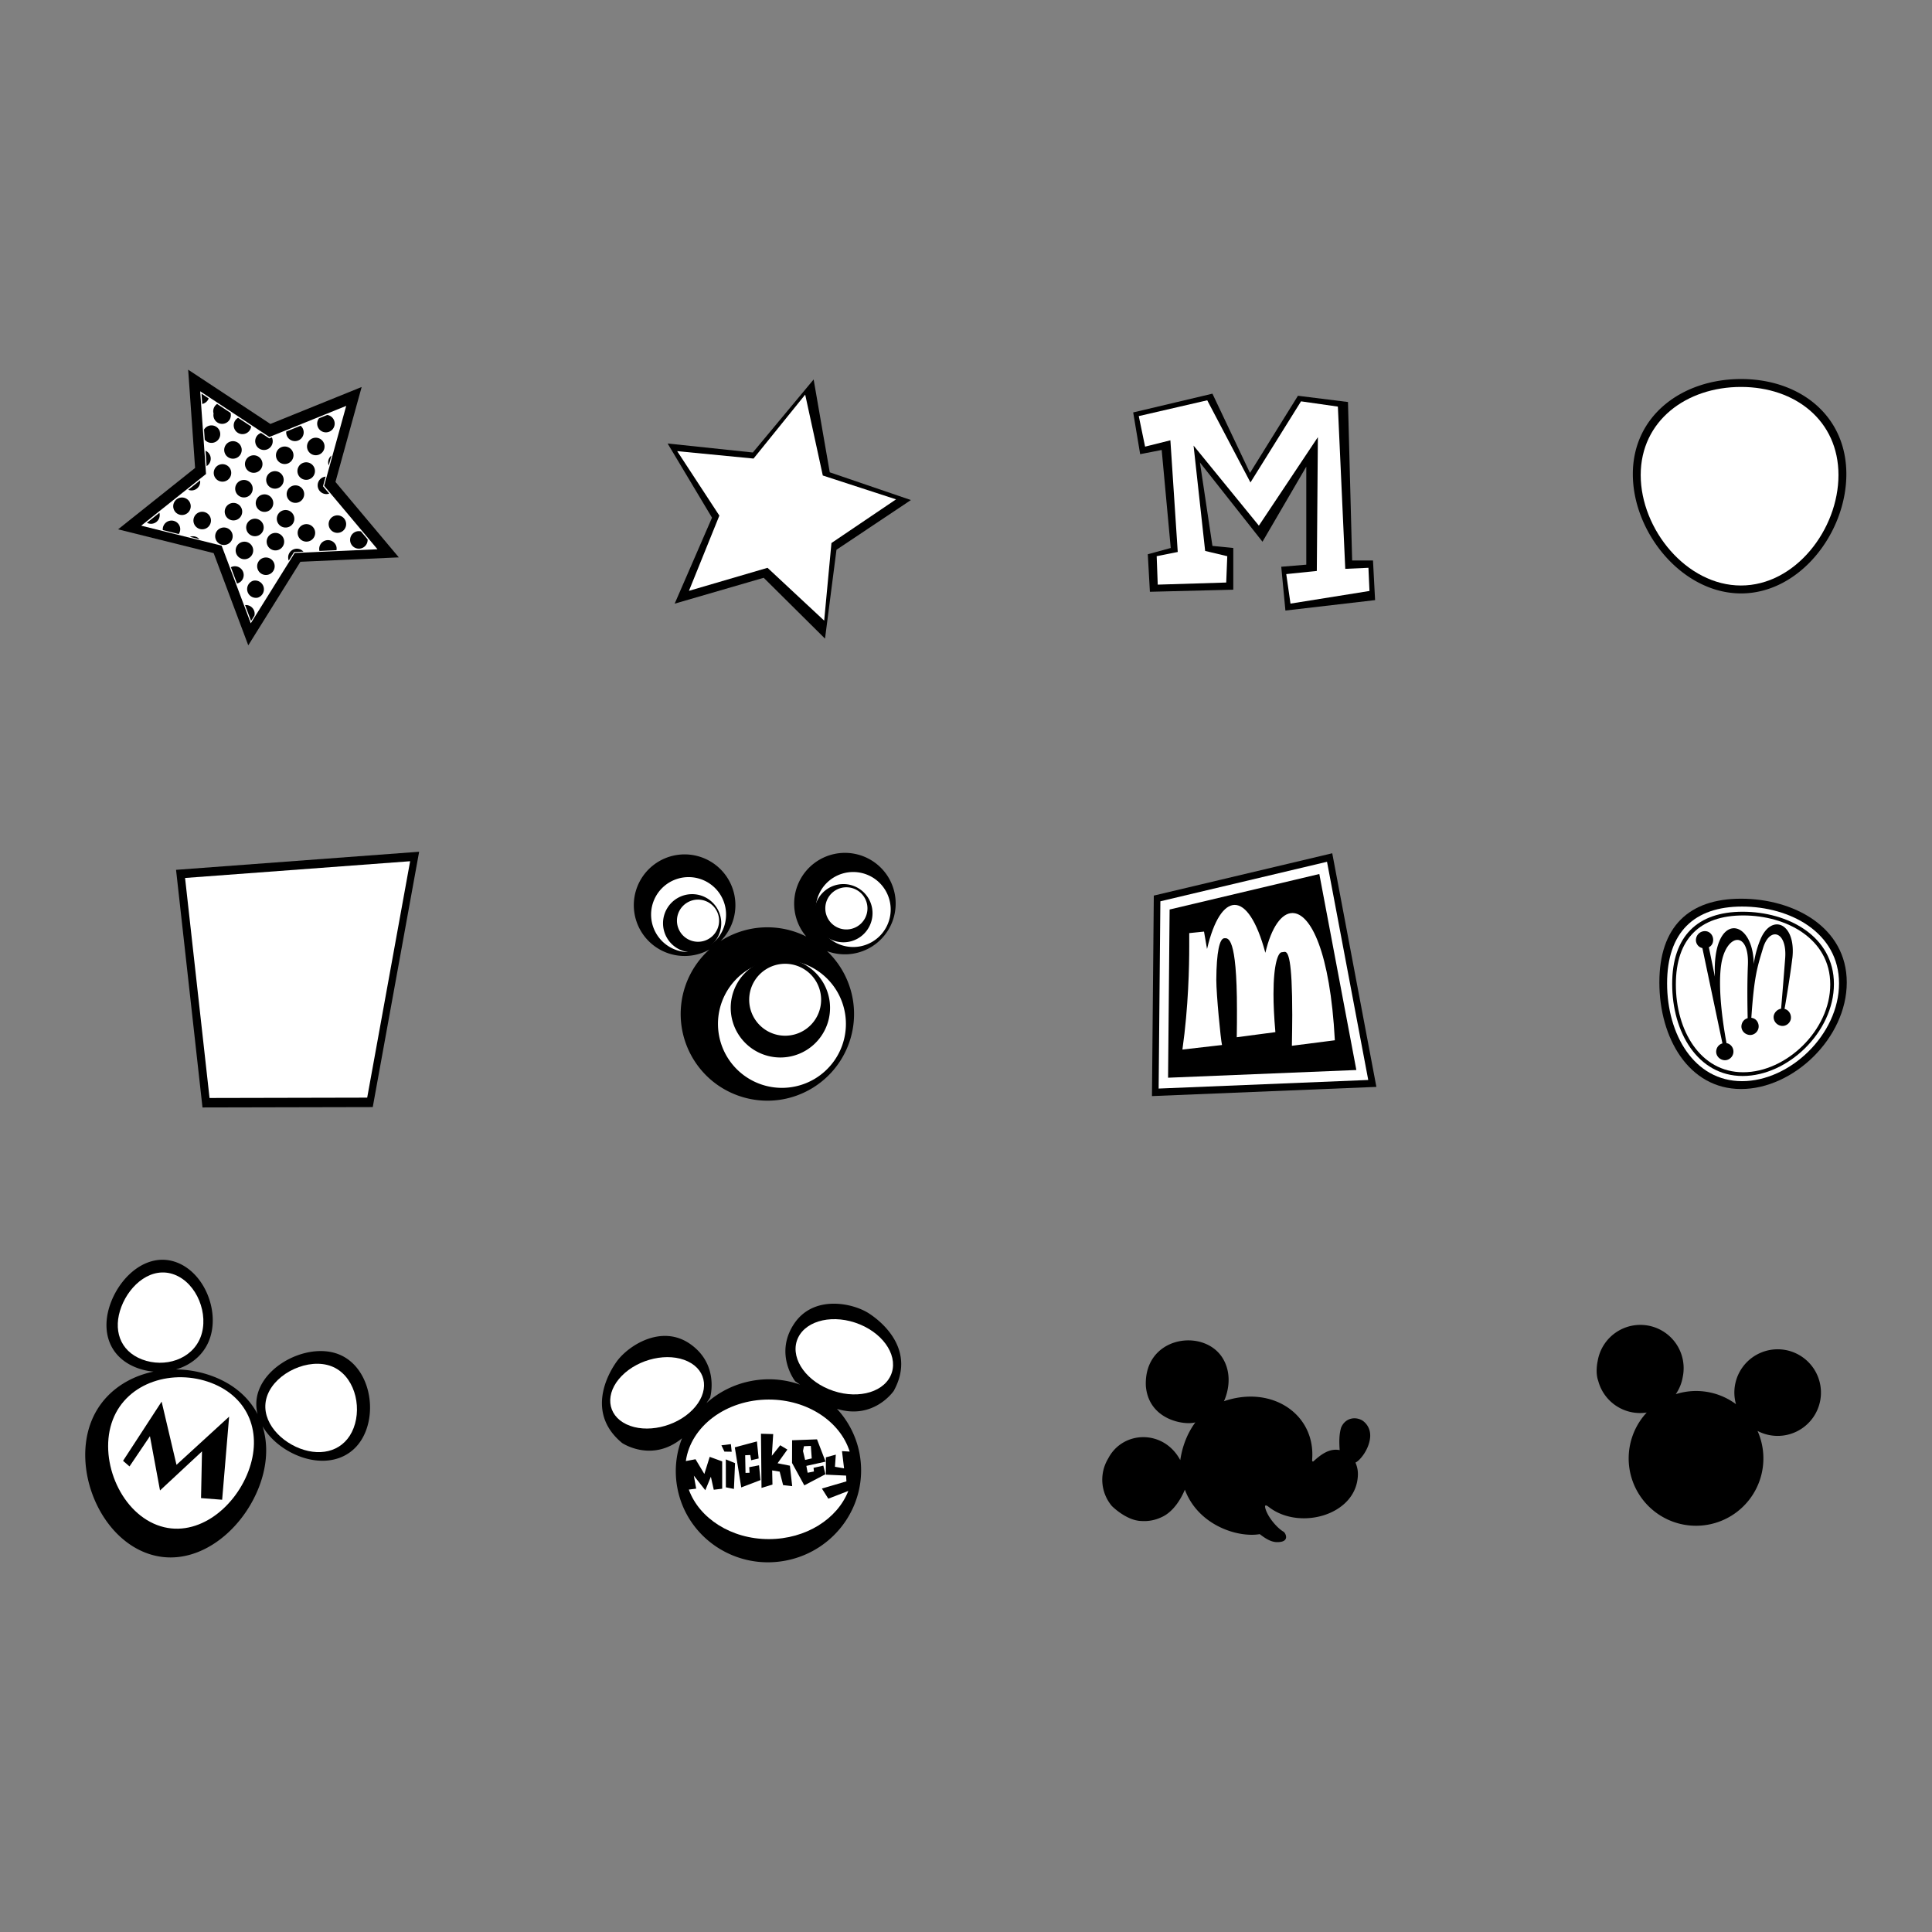 <svg xmlns="http://www.w3.org/2000/svg" width="2500" height="2500" viewBox="0 0 192.756 192.756"><rect x="0" y="0" width="192.756" height="192.756" fill="#808080" stroke="none"/><g fill-rule="evenodd" clip-rule="evenodd"><path fill="#fff" fill-opacity="0" d="M0 0h192.756v192.756H0V0z"/><path d="M159.453 137.761a4.32 4.32 0 0 0 4.84 3.167 6.72 6.72 0 1 0 11.056 1.836 4.32 4.32 0 0 0 6.27-3.117 4.32 4.32 0 0 0-8.524-1.415 4.276 4.276 0 0 0 .104 1.863 6.664 6.664 0 0 0-6.008-.997 4.297 4.297 0 0 0 .699-1.73 4.318 4.318 0 1 0-8.489-1.579c.001 0-.264 1.11.052 1.972zM113.854 151.75a4.016 4.016 0 0 0 2.016-.374c1.119-.488 1.904-1.7 2.344-2.752 1.336 3.572 5.295 4.812 7.469 4.437.33.243.988.777 1.682.796 1.402.037.889-.924.699-1.033-.627-.359-1.594-1.452-1.83-2.374-.014-.082-.115-.464.354-.098 3.02 2.355 8.6.864 8.879-3.015a2.83 2.83 0 0 0-.234-1.417c.402-.156 1.367-1.283 1.467-2.531.09-1.187-.811-1.686-.811-1.686-.748-.414-1.711-.186-2.086.733-.213.703-.195 1.502-.143 2.243-1.023-.202-1.857.431-2.58 1.085-.018.032-.189.161-.166-.152.344-4.518-4.023-7.451-8.803-5.811 0 0 1.121-2.215-.109-4.271-1.871-3.094-7.906-2.217-7.68 2.76.291 3.423 3.92 3.938 4.939 3.617-.828 1.134-1.299 2.402-1.506 3.771-1.646-3.082-5.732-2.979-7.193-.159a4.086 4.086 0 0 0-.453 3.157c.158.598.443 1.126.814 1.571-.001 0 1.427 1.454 2.931 1.503zM115.115 89.353l17.803-4.222 4.404 23.308-22.39.918.183-20.004z"/><path fill="#fff" d="M115.77 89.922l16.626-3.942 4.114 21.769-20.912.857.172-18.684z"/><path d="M116.693 90.742l14.936-3.542 3.695 19.555-18.785.769.154-16.782z"/><path d="M128.891 104.337c.018-1.152.037-2.172.037-3.061 0-5.705-.416-6.31-.756-6.31-.094 0-.189.038-.264.038h-.02c-.359 0-.832 1.134-.832 4.175 0 1.039.057 2.286.189 3.797l-3.854.511c.02-1.002.02-1.908.02-2.721 0-7.443-.908-7.16-1.248-7.16-.49 0-.793 1.398-.812 4.119v.056c0 1.417.436 5.933.568 6.48l-3.949.453c.605-4.27.68-8.331.68-10.314v-1.304l1.475-.151.301 1.738c.682-2.91 1.701-4.401 2.76-4.401 1.076 0 2.191 1.549 3.059 4.779.605-2.569 1.625-3.968 2.703-3.968 1.812 0 3.758 3.873 4.23 12.695l-4.287.549z" fill="#fff"/><path d="M33.75 135.102c-2.792-1.066-6.846.778-7.913 3.57a3.946 3.946 0 0 0-.138 2.418c-.857-1.639-2.345-2.966-4.425-3.76a10.766 10.766 0 0 0-3.713-.702c1.481-.431 2.745-1.433 3.323-2.948 1.066-2.792-.445-6.656-3.237-7.723s-5.51 1.183-6.577 3.975-.227 5.463 2.565 6.529a6.233 6.233 0 0 0 1.683.384c-2.768.576-5.185 2.291-6.242 5.057-1.792 4.693.784 11.232 5.477 13.024 4.693 1.793 9.512-1.921 11.304-6.614.81-2.121.908-4.2.342-6.009.763 1.319 2.136 2.405 3.659 2.986 2.792 1.066 5.583.25 6.649-2.542s.035-6.579-2.757-7.645z"/><path d="M14.176 135.633c2.25.859 4.981.01 5.84-2.24.859-2.249-.359-5.362-2.608-6.222-2.25-.859-4.439.953-5.298 3.202s-.184 4.4 2.066 5.26zM29.926 144.517c2.249.858 4.498.201 5.357-2.049.859-2.249.027-5.301-2.222-6.159-2.25-.859-5.516.627-6.375 2.876s.991 4.472 3.24 5.332zM15.663 152.149c3.781 1.444 7.664-1.548 9.107-5.329 1.444-3.78.088-7.402-3.693-8.847-3.781-1.443-8.382-.098-9.827 3.684s.632 9.049 4.413 10.492z" fill="#fff"/><path d="M20.058 149.466l.095-4.661-4.188 3.898-1.006-5.414-2.038 3.015-.644-.557 3.848-5.907 1.484 6.306 5.251-4.807-.696 8.291-2.106-.164zM173.705 108.651c5.219 0 10.547-5.085 10.547-10.631s-5.328-8.357-10.547-8.357-8.15 2.811-8.15 8.357c0 5.546 2.931 10.631 8.15 10.631z"/><path d="M173.805 107.868c4.787 0 9.676-4.666 9.676-9.754s-4.889-7.667-9.676-7.667-7.479 2.58-7.479 7.667 2.692 9.754 7.479 9.754z" fill="#fff"/><path d="M173.869 107.352c4.504 0 9.102-4.39 9.102-9.176s-4.598-7.212-9.102-7.212-7.035 2.426-7.035 7.212 2.531 9.176 7.035 9.176z"/><path d="M173.916 106.979c4.301 0 8.689-4.189 8.689-8.759s-4.389-6.886-8.689-6.886c-4.299 0-6.715 2.316-6.715 6.886s2.416 8.759 6.715 8.759z" fill="#fff"/><path d="M178.818 95.625c-.193 1.592-.58 3.958-.773 5.033.43.107.709.56.623 1.033-.107.451-.559.753-1.01.645-.475-.107-.775-.559-.689-1.011a.925.925 0 0 1 .732-.688c.086-.989.258-3.076.408-5.055.193-2.71-1.57-3.162-2.217-.968-.58 1.915-.881 2.818-1.16 6.926l.064.021c.451.064.752.56.645 1.033-.107.451-.559.753-1.01.645-.475-.107-.775-.559-.668-1.011a.839.839 0 0 1 .602-.645c-.021-1.012-.064-3.206.023-5.293.15-3.57-2.217-3.119-2.668-.021-.365 2.518.258 6.347.537 7.81h.021c.451.086.754.559.645 1.032-.107.452-.559.753-1.01.646-.473-.107-.775-.56-.668-1.011a.844.844 0 0 1 .604-.646l-2.002-9.508a.819.819 0 0 1-.623-.99.894.894 0 0 1 1.033-.688c.451.086.752.56.645 1.054a.747.747 0 0 1-.408.538l.602 2.947c-.301-6.54 3.83-5.938 3.873-1.27 0 0 .15-1.183.623-2.345 1.098-2.817 3.658-1.764 3.227 1.808v-.021h-.001zM39.79 55.609l-9.818.44-5.202 8.336-3.453-9.2-9.536-2.373 7.683-6.125-.691-9.803 8.201 5.414 9.109-3.687-2.614 9.473 6.321 7.525z"/><path fill="#fff" d="M37.661 54.8l-8.263.37-4.378 7.016-2.906-7.744-8.026-1.996 6.467-5.156-.582-8.25 6.902 4.557 7.667-3.103-2.201 7.972 5.32 6.334z"/><path d="M20.821 39.748l-.717-.474.072 1.024c.022-.005.044-.006.066-.012a.867.867 0 0 0 .579-.538zM21.307 41.26a.87.87 0 1 0 1.694-.072l-1.341-.885a.87.87 0 0 0-.353.957zM23.351 42.677a.873.873 0 0 0 1.707-.131l-1.303-.86a.87.87 0 0 0-.404.991zM21.338 44.154a.873.873 0 0 0-.476-1.68.867.867 0 0 0-.505.387l.071 1.009a.87.87 0 0 0 .91.284zM31.678 42.5a.873.873 0 1 0 .971-1.1l-.821.332a.87.87 0 0 0-.15.768zM28.586 43.376a.873.873 0 1 0 1.407-.902l-1.435.581a.904.904 0 0 0 .028.321zM25.495 44.252a.873.873 0 1 0 1.626-.614l-.253.102-.825-.544a.869.869 0 0 0-.548 1.056zM23.481 45.73a.873.873 0 1 0-.476-1.68.873.873 0 0 0 .476 1.68zM20.992 45.528a.865.865 0 0 0-.486-.556l.108 1.531a.872.872 0 0 0 .378-.975zM31.708 45.395a.874.874 0 1 0-.477-1.68.874.874 0 0 0 .477 1.68zM28.617 46.271a.874.874 0 1 0-.476-1.681.874.874 0 0 0 .476 1.681zM25.525 47.146a.874.874 0 1 0-.476-1.681.874.874 0 0 0 .476 1.681zM22.434 48.022a.872.872 0 1 0-.474-1.679.872.872 0 0 0 .474 1.679zM19.342 48.898a.871.871 0 0 0 .621-.973l-1.18.941c.173.07.367.087.559.032zM32.774 46.368c.006.022.017.042.024.062l.271-.983a.873.873 0 0 0-.295.921zM30.76 47.846a.874.874 0 1 0-.476-1.681.874.874 0 0 0 .476 1.681zM27.669 48.722a.873.873 0 1 0-.476-1.68.873.873 0 0 0 .476 1.68zM23.499 48.996a.873.873 0 1 0 1.68-.476.873.873 0 0 0-1.68.476zM22.088 49.396a.874.874 0 1 0 0 0zM17.918 49.669a.873.873 0 1 0 .476 1.68.873.873 0 0 0-.476-1.68zM15.302 52.226a.87.87 0 0 0 .604-1.065l-1.249.996c.192.1.421.133.645.069zM31.726 48.66a.873.873 0 0 0 1.078.602c.013-.004.024-.01.038-.015l-.618-.735.264-.959a.873.873 0 0 0-.762 1.107zM28.635 49.536a.873.873 0 1 0 1.68-.476.873.873 0 0 0-1.68.476zM25.543 50.412a.874.874 0 1 0 1.681-.477.874.874 0 0 0-1.681.477zM24.132 50.812a.872.872 0 1 0-1.679.474.872.872 0 0 0 1.679-.474zM19.962 51.086a.874.874 0 1 0 .476 1.681.874.874 0 0 0-.476-1.681zM17.949 52.564a.873.873 0 0 0-1.707.322l1.592.396a.87.87 0 0 0 .115-.718zM31.38 50.033a.874.874 0 1 0 0 0zM28.289 50.909a.874.874 0 1 0 .477 1.68.874.874 0 0 0-.477-1.68zM26.275 52.387a.873.873 0 1 0-1.68.476.873.873 0 0 0 1.68-.476zM22.105 52.661a.872.872 0 1 0 .474 1.679.872.872 0 0 0-.474-1.679zM19.014 53.537c-.021.006-.04.017-.06.023l.945.235a.87.87 0 0 0-.885-.258zM33.9 53.13a.873.873 0 1 0-.476-1.68.873.873 0 0 0 .476 1.68zM30.333 52.326a.873.873 0 1 0 .476 1.68.873.873 0 0 0-.476-1.68zM27.241 53.202a.873.873 0 1 0 .476 1.68.873.873 0 0 0-.476-1.68zM25.228 54.68a.874.874 0 1 0-1.682.478.874.874 0 0 0 1.682-.478zM35.568 53.025a.874.874 0 1 0 1.109.788l-.667-.793a.861.861 0 0 0-.442.005zM33.554 54.503a.873.873 0 0 0-1.682.465l1.699-.076a.843.843 0 0 0-.017-.389zM29.385 54.777a.872.872 0 0 0-.602 1.078c.007.025.02.048.028.073l.529-.848.934-.042a.874.874 0 0 0-.889-.261zM26.293 55.653a.873.873 0 1 0 .476 1.68.873.873 0 0 0-.476-1.68zM24.28 57.131a.873.873 0 0 0-1.243-.537l.608 1.621c.011-.002.021-.002.032-.005a.874.874 0 0 0 .603-1.079zM25.246 57.945a.875.875 0 0 0 .476 1.681.874.874 0 0 0-.476-1.681zM25.386 61.417a.872.872 0 0 0-.011-.418.873.873 0 0 0-.922-.63l.591 1.574c.007-.006.016-.01.023-.015l.319-.511zM173.707 59.206c5.857 0 10.504-6.043 10.504-11.902 0-5.858-4.646-9.488-10.504-9.488-5.859 0-10.799 3.63-10.799 9.488 0 5.859 4.94 11.902 10.799 11.902z"/><path d="M173.695 58.416c5.426 0 9.729-5.597 9.729-11.023 0-5.426-4.303-8.788-9.729-8.788s-10.002 3.361-10.002 8.788c0 5.426 4.577 11.023 10.002 11.023z" fill="#fff"/><path d="M37.19 110.454l4.628-25.475-24.253 1.805 2.637 23.707 16.988-.037z"/><path fill="#fff" d="M36.635 109.512l4.284-23.587-22.455 1.67 2.442 21.951 15.729-.034z"/><path d="M82.312 63.715l-6.117-6.069-8.884 2.582 3.726-8.579-4.428-7.4 8.501.897 6.066-7.287 1.609 9.265 8.096 2.766-7.425 4.96-1.144 8.865z"/><path fill="#fff" d="M82.229 61.921l-5.654-5.27-7.839 2.297 3.035-7.505-4.207-6.431 7.617.739 5.153-6.38 1.757 8.07 7.308 2.38-6.445 4.357-.725 7.743z"/><path d="M86.683 131.032c-1.614-1.043-5.569-1.889-7.504 1.114-1.934 3.003.161 5.666.161 5.666l.482.333a9.293 9.293 0 0 0-4.872-.364 9.291 9.291 0 0 0-4.464 2.204l.361-.543s.961-3.25-1.948-5.323c-2.908-2.073-6.27.176-7.384 1.741-1.113 1.566-2.885 5.275.552 8.107 0 0 2.953 2.006 5.978-.469a8.99 8.99 0 0 0-.458 4.986c.95 4.948 5.786 8.181 10.801 7.218 5.016-.962 8.312-5.754 7.363-10.703a9 9 0 0 0-2.245-4.435c3.687 1.127 5.665-1.798 5.665-1.798 2.144-3.902-.875-6.692-2.488-7.734z"/><path d="M82.697 138.604c2.547 1.049 5.302.451 6.152-1.337.851-1.787-.525-4.087-3.073-5.137-2.548-1.049-5.302-.45-6.152 1.337-.85 1.788.526 4.087 3.073 5.137zM69.099 140.652c1.693-1.732 1.483-3.893-.47-4.824-1.953-.933-4.909-.283-6.603 1.449-1.693 1.732-1.482 3.893.471 4.825 1.953.932 4.909.284 6.602-1.45zM82.001 148.513l2.447-.718-.034-.575-2.018-.093.004-1.73.99-.267-.087 1.211.91.157-.207-1.719.767.047c-.938-2.987-4.194-5.192-8.067-5.192-4.272 0-7.792 2.682-8.28 6.138l.966-.183.881 1.47.534-1.708 1.245.452.002 2.726-.842.102-.288-1.295-.556 1.344-1.145-1.454.235 1.297-.735.095c1.038 2.859 4.218 4.94 7.982 4.94 3.705 0 6.844-2.017 7.931-4.807l-1.993.774-.642-1.012zm-10.026-4.314l.946-.116.08.747v.009l-.724-.011-.302-.629zm1.249 4.353l-.804-.163-.005-2.786.921.374v-.009.009h-.001l-.111 2.575zm.73-.151l-.642-4 2.207-.59.171 1.702-.749.175-.083-.52-.511.021.033 1.763.405-.015-.033-.557.978-.188.14 1.478-1.916.731zm4.177-.232l-.344-1.344-.749-.122.031 1.413-1.093.334-.054-5.405 1.22.034-.137 2.166.838-1.053.714.431-.979 1.366 1.232.244.226 2.031v.009l-.905-.104zm.89-2.21l.008-2.263 2.484-.092.854 2.223-1.917.425.128.683.628-.123-.039-.365.975-.222.21.861-2.106 1.108-1.225-2.235z" fill="#fff"/><path fill="#fff" d="M80.898 144.261l-.687.03-.096.478.212.887.661-.151-.09-1.244z"/><path d="M73.336 145.968h.001v.009h-.001zM80.988 145.505l.001.009-.001-.009zM128.246 60.914l-.416-4.369 2.498-.208v-9.778l-4.369 7.49-6.242-7.906 1.248 8.322 2.08.208v4.161l-8.32.208-.209-3.745 2.289-.624-.903-9.778-2.148.416-.695-4.162 7.906-1.872 3.746 7.906 4.785-7.698 4.992.624.416 15.812h2.08l.209 3.953-8.947 1.04z"/><path fill="#fff" d="M113.615 41.514l6.832-1.576 4.311 8.197 5.045-8.093 3.677.526.737 16.186 2.312-.105.104 2.312-7.881 1.262-.422-2.944 3.049-.315.105-13.348-5.886 8.829-6.516-7.988 1.156 10.51 2.207.526-.105 2.627-6.832.21-.106-2.837 2.102-.421-.734-11.141-2.524.631-.631-3.048z"/><path d="M88.616 87.502a5.067 5.067 0 1 0-8.178 5.935 8.642 8.642 0 0 0-8.395.355l-.144.091a5.068 5.068 0 1 0-1.121.851 8.65 8.65 0 0 0-1.593 10.949c2.494 4.073 7.818 5.353 11.891 2.858a8.648 8.648 0 0 0 1.437-13.65 5.067 5.067 0 0 0 6.103-7.389z"/><path d="M68.7 94.99a3.74 3.74 0 1 0 0-7.48 3.74 3.74 0 0 0 0 7.48z" fill="#fff"/><path d="M69.055 95.018a2.904 2.904 0 1 0 0-5.808 2.904 2.904 0 0 0 0 5.808z"/><path d="M69.596 93.96a2.103 2.103 0 1 0 0-4.205 2.103 2.103 0 0 0 0 4.205zM87.077 93.932a3.74 3.74 0 1 0-3.908-6.38 3.74 3.74 0 0 0 3.908 6.38z" fill="#fff"/><path d="M85.634 93.604a2.904 2.904 0 1 0-3.034-4.952 2.904 2.904 0 0 0 3.034 4.952z"/><path d="M85.543 92.421a2.103 2.103 0 1 0-2.198-3.586 2.103 2.103 0 0 0 2.198 3.586zM81.307 107.621a6.382 6.382 0 1 0-6.667-10.884 6.382 6.382 0 0 0 6.667 10.884z" fill="#fff"/><path d="M80.366 104.825a4.955 4.955 0 1 0-5.174-8.45 4.955 4.955 0 0 0 5.174 8.45z"/><path d="M80.209 102.805a3.588 3.588 0 1 0-3.748-6.12 3.588 3.588 0 0 0 3.748 6.12z" fill="#fff"/></g></svg>
